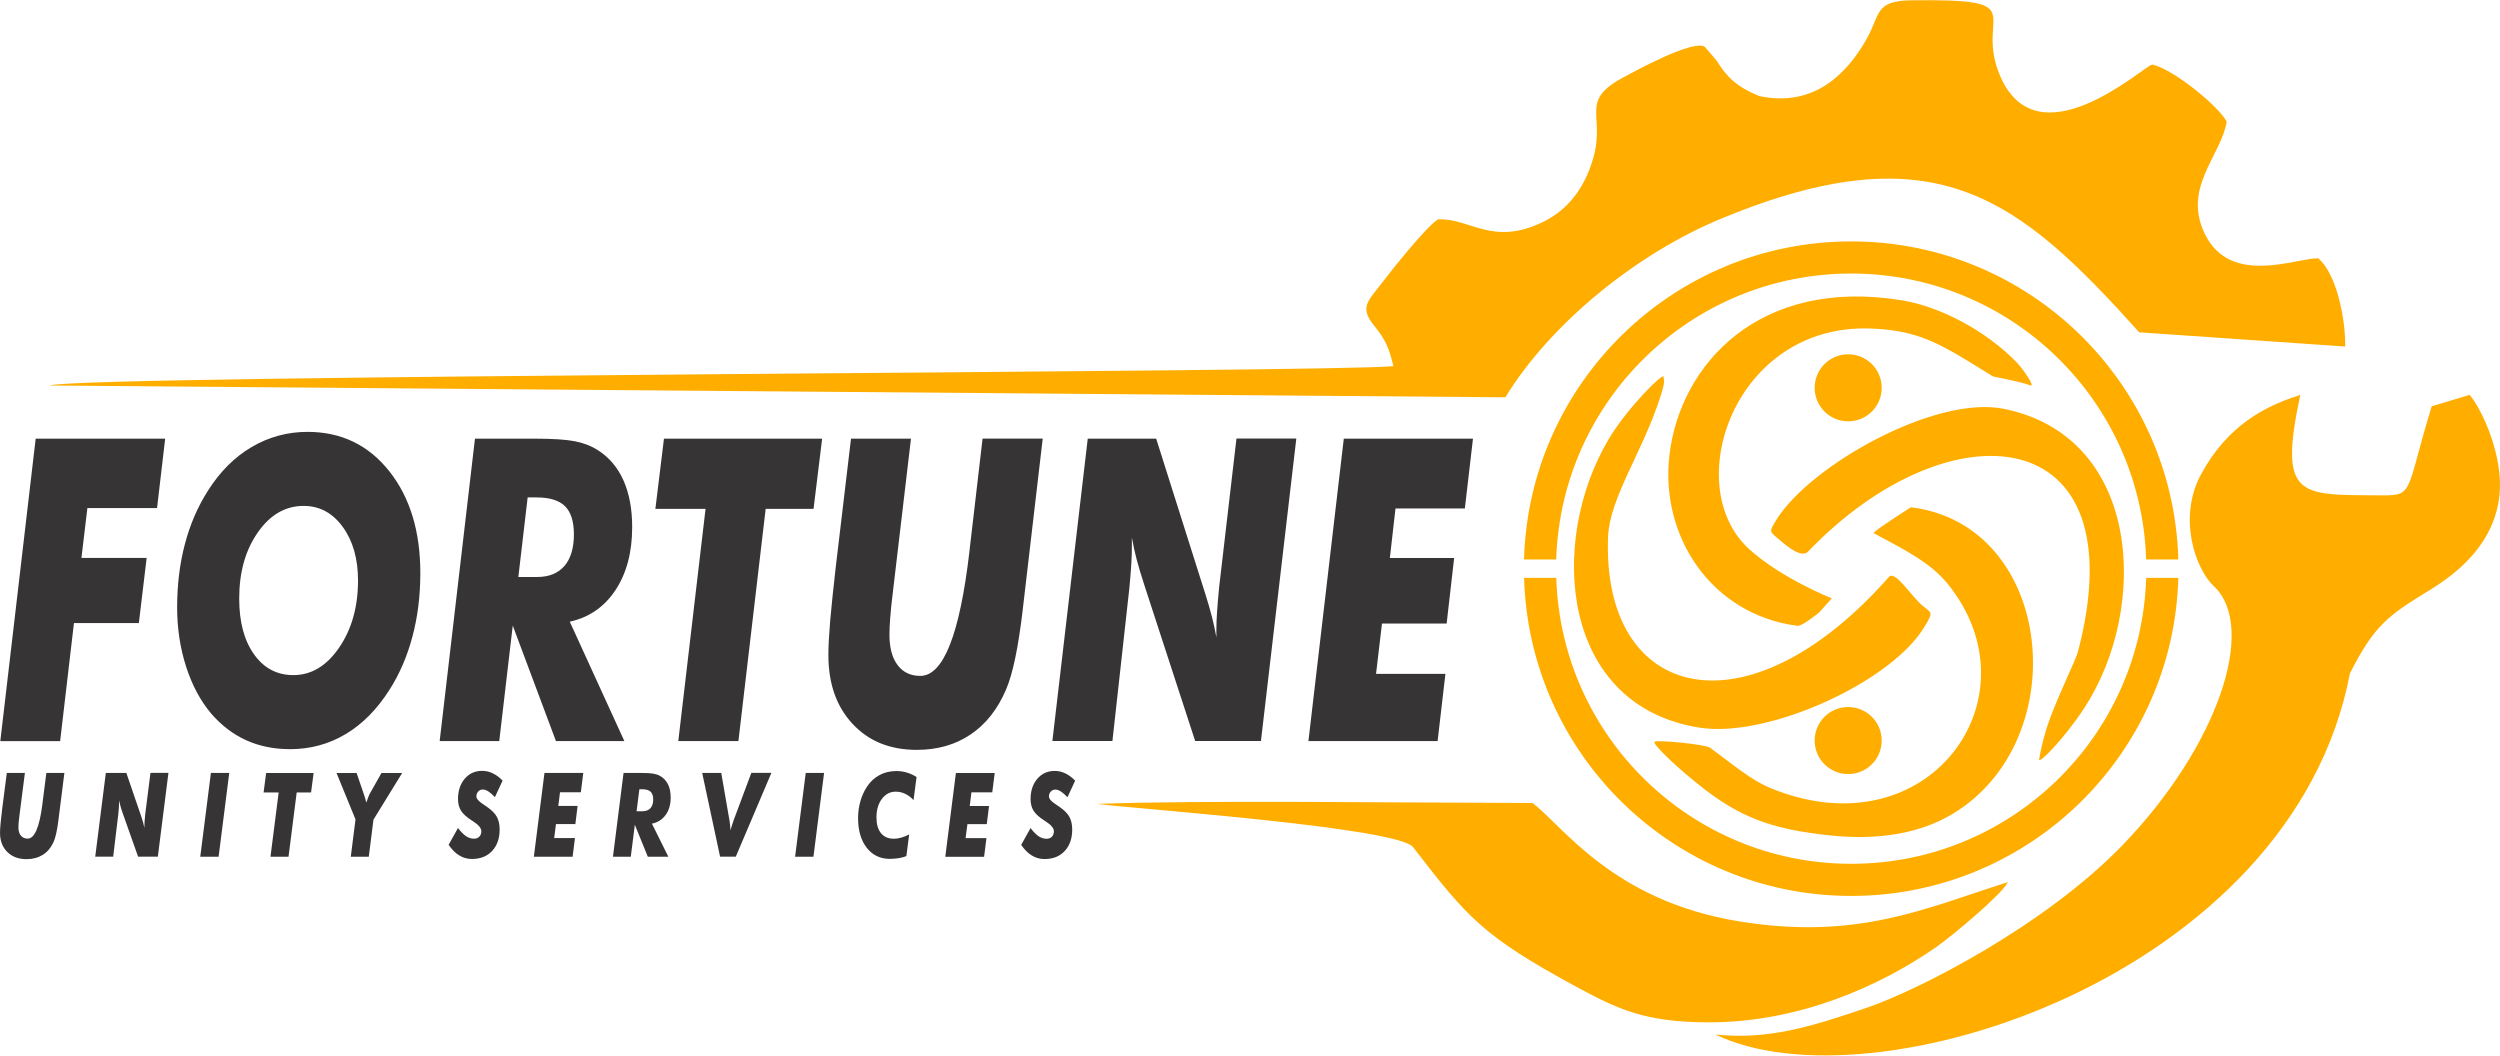 <?xml version="1.0" encoding="UTF-8"?> <svg xmlns="http://www.w3.org/2000/svg" xmlns:xlink="http://www.w3.org/1999/xlink" xmlns:xodm="http://www.corel.com/coreldraw/odm/2003" xml:space="preserve" width="2.385in" height="1.007in" version="1.1" style="shape-rendering:geometricPrecision; text-rendering:geometricPrecision; image-rendering:optimizeQuality; fill-rule:evenodd; clip-rule:evenodd" viewBox="0 0 733.06 309.4"> <defs> <style type="text/css"> .fil1 {fill:#373435} .fil0 {fill:#FFAE00} </style> </defs> <g id="Layer_x0020_1">  <g id="_2588582641120"> <path class="fil0" d="M689.06 197.39c7.08,-14 11.15,-16.95 23.13,-24.26 8.68,-5.27 19.38,-13.97 20.75,-28.31 1.05,-10.97 -4.85,-24.39 -8.79,-29.09l-11.13 3.34c-8.13,26.8 -4.86,26.18 -16.33,26.11 -22.65,-0.12 -28.6,0.5 -22.19,-29.43 -10.54,3.28 -21.46,9.11 -29.13,23.32 -6.9,12.82 -1.54,27.78 3.73,32.7 12.98,12.12 1.19,47.04 -26.64,75.9 -22.77,23.61 -59.57,42.42 -74.78,47.66 -16.79,5.77 -29.43,9.58 -44.68,7.95 45.97,22.28 169.1,-16.86 186.05,-105.88l0 0 0 -0zm-274.71 50.96c15.94,20.7 20.55,26.09 47.5,40.74 12.53,6.8 20.47,10.6 39.14,10.63 26.43,0.04 50.29,-10.61 66.69,-22.03 4.85,-3.37 20.04,-16.13 21.02,-19.08 -24.6,7.86 -44.37,17.13 -78.93,11.47 -36.85,-6.04 -51.63,-28.04 -60.37,-34.68 -34.45,-0.05 -98.53,-0.89 -127.82,0.27 13.01,1.58 88.38,6.94 92.81,12.71l0 0 -0.04 -0.02zm224.39 -78.97c-1.42,51.76 -43.82,93.27 -95.92,93.27 -52.1,0 -94.5,-41.52 -95.92,-93.27l9.44 0c1.42,46.54 39.6,83.85 86.48,83.85 46.89,0 85.07,-37.29 86.49,-83.85l9.44 0 0 0 -0.02 0zm-95.92 -98.65c52.1,0 94.5,41.52 95.92,93.27l-9.44 0c-1.42,-46.54 -39.6,-83.85 -86.49,-83.85 -46.89,0 -85.07,37.29 -86.49,83.85l-9.44 0c1.42,-51.76 43.82,-93.27 95.92,-93.27l0 0 0.04 0zm-0.89 33.1c5.43,0 9.83,4.4 9.83,9.83 0,5.43 -4.4,9.83 -9.83,9.83 -5.43,0 -9.83,-4.4 -9.83,-9.83 0,-5.43 4.4,-9.83 9.83,-9.83zm0 103.43c5.43,0 9.83,4.4 9.83,9.83 0,5.43 -4.4,9.83 -9.83,9.83 -5.43,0 -9.83,-4.4 -9.83,-9.83 0,-5.43 4.4,-9.83 9.83,-9.83zm42.42 -96.97c0,0 -3.57,-2.22 -7.38,-4.54 -9.87,-6.02 -16.37,-9.05 -28.54,-9.48 -39.9,-1.4 -56.04,46.2 -35.46,64.75 9.51,8.59 24.16,14.38 24.16,14.38 -1.22,1.38 -2.47,2.75 -3.71,4.14 0,0 -5.01,4.08 -6.32,3.92 -25.31,-3.27 -40.42,-26.29 -37.58,-50.13 3.12,-26.3 26.07,-52.25 68.27,-45.31 11.02,1.81 24.57,8.84 33.74,18.37 1.49,1.54 5.66,7.4 3.69,6.53 -1.95,-0.87 -10.88,-2.61 -10.88,-2.61l0 0 0.02 -0.02zm-63.51 42.12c9.98,-16.08 46.65,-36.6 66.62,-32.61 40.61,8.11 42.79,58.41 23.77,87.65 -5.93,9.12 -13.56,16.77 -13.31,15.18 0.16,-1.08 1.05,-6.28 3.21,-12.09 3,-7.99 7.56,-17.22 8.15,-19.42 17.96,-68.25 -37.65,-72.65 -79.09,-29.46 -1.88,1.97 -5.73,-1.12 -8.66,-3.64 -2.72,-2.33 -2.88,-2.04 -0.66,-5.63l0 0 -0.02 0.02zm43.81 30.74c-9.28,16.49 -46.1,33.32 -66.21,30.17 -40.91,-6.37 -44.57,-54.51 -26.78,-84.54 5.54,-9.35 16.33,-19.95 16.15,-18.33 -0.12,1.1 0.87,0.28 -1.06,6.18 -5.29,16.21 -14.8,29.39 -15.23,40.79 -1.81,47.94 40.67,59 82.39,11.66 1.81,-2.04 6.82,6.09 9.87,8.5 2.8,2.22 2.96,1.92 0.89,5.59l0 0 -0.02 -0.02zm-15.34 -26.93c1.51,-1.51 11.01,-7.54 11.01,-7.54 42.07,5.15 48.33,68.44 12.05,90.03 -9.16,5.45 -21.32,7.79 -36.1,6.16 -14.8,-1.63 -24.49,-4.3 -36.23,-13.33 -7.83,-6.02 -15.34,-13.17 -14.91,-14.08 0.34,-0.71 14.96,0.76 16.28,1.72 6.5,4.74 11.98,9.53 18.07,11.98 46.24,18.71 78.58,-26.94 51.56,-60.1 -4.97,-6.11 -12.51,-9.9 -21.73,-14.84l0 0 -0 0zm77.89 -58.84l60.47 4.17c0.12,-8.04 -2.5,-21.28 -7.9,-25.88 -6.48,-0.11 -25.72,8.34 -33.26,-7.15 -6.64,-13.65 4.85,-22.95 6.41,-32.94 -2.49,-4.61 -15.73,-15.42 -21.83,-16.72 -2.09,0.11 -34.31,30.01 -45.03,2.29 -6.66,-17.24 10.33,-21.57 -25.63,-21.12 -10.86,0.14 -9.02,4.19 -13.15,11.45 -5.32,9.32 -14.8,20.15 -31.43,16.63 -6.64,-2.77 -9.34,-5.38 -12.48,-10.37l-3.41 -4.01c-3.14,-2.52 -21.09,7.35 -24.14,9 -12.83,6.96 -5.02,10.92 -8.64,23.57 -2.57,9 -7.65,15.32 -14.8,18.76 -14.93,7.17 -21.23,-1.22 -30.72,-0.8 -3.43,2.11 -13.67,14.98 -17.11,19.49 -3.55,4.61 -5.82,6.44 -1.7,11.57 3.41,4.23 4.4,6.51 5.73,11.98 -17.22,1.9 -385.28,2.56 -394.04,5.68l426.88 3.46c12.99,-21.28 38.04,-42.01 63.63,-52.54 62.66,-25.79 86.87,-5.82 122.23,33.49l-0.06 -0.02z"></path> <path class="fil1" d="M0.09 217.25l10.37 -88.68 37.97 0 -2.38 20.34 -20.43 0 -1.74 14.64 19.12 0 -2.29 19.1 -19.03 0 -4.05 34.61 -17.55 0 0 0 0.02 -0.02zm84.92 2.36c-4.7,0 -8.98,-0.87 -12.82,-2.61 -3.85,-1.74 -7.26,-4.35 -10.26,-7.81 -3.14,-3.73 -5.59,-8.29 -7.35,-13.74 -1.76,-5.47 -2.64,-11.25 -2.64,-17.38 0,-6.62 0.75,-12.8 2.27,-18.57 1.51,-5.75 3.76,-10.97 6.76,-15.66 3.51,-5.57 7.76,-9.83 12.82,-12.82 5.04,-2.96 10.51,-4.44 16.38,-4.44 9.89,0 17.86,3.85 23.96,11.52 6.09,7.67 9.12,17.63 9.12,29.91 0,6.57 -0.76,12.78 -2.31,18.57 -1.53,5.79 -3.78,11.02 -6.76,15.66 -3.62,5.7 -7.9,10.03 -12.83,12.96 -4.93,2.95 -10.38,4.42 -16.33,4.42l0 0 -0.02 -0.02zm4.01 -71.32c-5.36,0 -9.85,2.61 -13.45,7.81 -3.62,5.18 -5.43,11.64 -5.43,19.35 0,6.82 1.44,12.26 4.33,16.33 2.88,4.08 6.75,6.12 11.55,6.12 5.27,0 9.74,-2.68 13.44,-8.08 3.67,-5.38 5.52,-11.95 5.52,-19.68 0,-6.39 -1.51,-11.63 -4.49,-15.71 -2.98,-4.1 -6.8,-6.14 -11.45,-6.14l0 0 -0.02 -0zm62.96 20.84l5.52 0c3.48,0 6.12,-1.08 7.99,-3.21 1.85,-2.15 2.79,-5.24 2.79,-9.28 0,-3.78 -0.87,-6.55 -2.61,-8.27 -1.74,-1.72 -4.53,-2.57 -8.34,-2.57l-2.61 0 -2.73 23.32 0 0 0 0.02zm-5.61 48.12l-17.45 0 10.35 -88.68 17.5 0c5.29,0 9.21,0.25 11.79,0.76 2.57,0.5 4.81,1.37 6.69,2.57 3.32,2.11 5.84,5.06 7.56,8.89 1.7,3.8 2.56,8.38 2.56,13.7 0,7.37 -1.62,13.51 -4.88,18.46 -3.25,4.93 -7.72,8.04 -13.42,9.28l16.01 35.02 -20.06 0 -12.67 -33.87 -3.96 33.87 0 0 -0.02 -0.02zm52.52 0l7.99 -68.09 -14.71 0 2.52 -20.59 46.38 0 -2.52 20.59 -14.04 0 -7.99 68.09 -17.63 0 0 0 0 0zm50.62 -88.68l17.61 0 -5.25 44.5c-0.41,3.39 -0.71,6.05 -0.83,7.95 -0.16,1.92 -0.23,3.62 -0.23,5.06 0,3.8 0.8,6.76 2.38,8.87 1.6,2.13 3.82,3.18 6.66,3.18 6.78,0 11.57,-12.16 14.41,-36.46l0.09 -0.85 3.76 -32.27 17.64 0 -5.88 50.32 0 0.05c-1.3,10.92 -2.89,18.62 -4.85,23.15 -2.45,5.79 -5.91,10.19 -10.38,13.21 -4.47,3.04 -9.76,4.54 -15.81,4.54 -7.85,0 -14.13,-2.54 -18.83,-7.62 -4.74,-5.06 -7.1,-11.8 -7.1,-20.2 0,-2.5 0.18,-5.88 0.53,-10.06 0.37,-4.19 0.91,-9.41 1.62,-15.62l4.49 -37.79 0 0 -0.02 0.04zm59.07 88.68l10.37 -88.68 20.07 0 13.86 43.81c0.12,0.35 0.32,0.98 0.59,1.86 1.53,4.81 2.59,9.02 3.2,12.6l0 -2.24c0,-1.63 0.07,-3.41 0.21,-5.38 0.12,-1.93 0.34,-4.31 0.6,-7.12l5.08 -43.56 17.55 0 -10.37 88.68 -19.29 0 -14.71 -45.12c-1.06,-3.27 -1.9,-5.98 -2.45,-8.13 -0.55,-2.13 -1.03,-4.28 -1.4,-6.41l0 2.49c0,1.62 -0.05,3.3 -0.16,5.11 -0.11,1.79 -0.28,4.19 -0.57,7.19l-4.97 44.87 -17.55 0 0 0 -0.05 0.02zm94.91 -19.72l20.34 0 -2.29 19.72 -37.88 0 10.37 -88.68 37.88 0 -2.38 20.47 -20.34 0 -1.65 14.52 18.85 0 -2.2 19.22 -18.96 0 -1.74 14.75 0 0zm-401.48 29.06l5.29 0 -1.58 12.32c-0.12,0.94 -0.21,1.69 -0.25,2.2 -0.05,0.53 -0.07,0.99 -0.07,1.4 0,1.05 0.23,1.88 0.71,2.45 0.48,0.59 1.15,0.89 1.99,0.89 2.04,0 3.48,-3.37 4.33,-10.1l0.02 -0.23 1.14 -8.93 5.29 0 -1.76 13.93 0 0.02c-0.39,3.02 -0.87,5.17 -1.46,6.41 -0.75,1.6 -1.77,2.82 -3.12,3.66 -1.35,0.83 -2.93,1.26 -4.76,1.26 -2.36,0 -4.24,-0.71 -5.64,-2.11 -1.42,-1.4 -2.13,-3.27 -2.13,-5.59 0,-0.69 0.05,-1.63 0.16,-2.79 0.11,-1.17 0.27,-2.61 0.48,-4.33l1.35 -10.47 0 0 0.02 0.02zm25.91 24.57l3.11 -24.57 6.02 0 4.15 12.12c0.04,0.11 0.09,0.27 0.18,0.51 0.46,1.33 0.78,2.5 0.96,3.5l0 -0.62c0,-0.44 0.02,-0.94 0.07,-1.49 0.04,-0.53 0.11,-1.19 0.18,-1.97l1.53 -12.07 5.27 0 -3.11 24.57 -5.79 0 -4.42 -12.5c-0.32,-0.91 -0.57,-1.65 -0.73,-2.25 -0.16,-0.59 -0.3,-1.19 -0.43,-1.77l0 0.69c0,0.44 -0.02,0.92 -0.05,1.42 -0.04,0.5 -0.09,1.15 -0.18,1.99l-1.49 12.42 -5.27 0 0 0 -0 0.02zm30.8 0l3.12 -24.57 5.38 0 -3.12 24.57 -5.38 0 0 0zm20.59 0l2.4 -18.85 -4.42 0 0.75 -5.7 13.92 0 -0.75 5.7 -4.21 0 -2.4 18.85 -5.29 0 0 0zm23.55 0l1.38 -10.95 -5.56 -13.6 5.88 0 2.15 6.27c0.12,0.32 0.23,0.69 0.35,1.1 0.12,0.41 0.23,0.83 0.35,1.3 0.23,-0.71 0.44,-1.24 0.59,-1.63 0.14,-0.39 0.27,-0.66 0.35,-0.83l3.5 -6.21 6.07 0 -8.41 13.67 -1.38 10.88 -5.31 0 0 0 0.04 0.02zm31.42 -8.45c0.83,1.1 1.62,1.9 2.36,2.41 0.75,0.5 1.53,0.75 2.33,0.75 0.66,0 1.19,-0.19 1.58,-0.6 0.39,-0.41 0.59,-0.94 0.59,-1.6 0,-0.89 -0.8,-1.86 -2.4,-2.89 -0.16,-0.11 -0.28,-0.18 -0.37,-0.23 -1.56,-1.01 -2.63,-1.97 -3.2,-2.91 -0.57,-0.92 -0.87,-2.06 -0.87,-3.39 0,-2.43 0.66,-4.42 1.97,-5.96 1.31,-1.54 3,-2.31 5.08,-2.31 1.1,0 2.15,0.23 3.16,0.73 1.01,0.48 1.97,1.19 2.86,2.13l-2.25 4.85c-0.71,-0.76 -1.35,-1.31 -1.93,-1.69 -0.59,-0.37 -1.12,-0.55 -1.62,-0.55 -0.53,0 -0.99,0.19 -1.35,0.59 -0.35,0.39 -0.53,0.85 -0.53,1.42 0,0.69 0.67,1.47 2.02,2.33 0.48,0.3 0.83,0.55 1.1,0.75 1.38,0.96 2.34,1.92 2.88,2.91 0.53,0.99 0.82,2.22 0.82,3.71 0,2.63 -0.73,4.72 -2.2,6.3 -1.46,1.58 -3.46,2.36 -5.96,2.36 -1.31,0 -2.56,-0.35 -3.69,-1.05 -1.15,-0.69 -2.18,-1.74 -3.11,-3.11l2.73 -4.9 0 0 0.02 -0.03zm28.2 2.98l6.11 0 -0.69 5.47 -11.36 0 3.11 -24.57 11.38 0 -0.71 5.66 -6.11 0 -0.5 4.01 5.66 0 -0.66 5.32 -5.68 0 -0.53 4.08 0 0 -0.02 0.02zm24.18 -7.86l1.65 0c1.05,0 1.85,-0.3 2.4,-0.89 0.55,-0.6 0.83,-1.46 0.83,-2.57 0,-1.05 -0.27,-1.81 -0.78,-2.29 -0.51,-0.48 -1.35,-0.71 -2.5,-0.71l-0.78 0 -0.82 6.46 0 0zm-1.69 13.33l-5.24 0 3.11 -24.57 5.25 0c1.58,0 2.77,0.07 3.53,0.21 0.76,0.14 1.44,0.37 2.01,0.71 0.99,0.59 1.76,1.4 2.27,2.47 0.51,1.05 0.76,2.33 0.76,3.8 0,2.04 -0.48,3.74 -1.47,5.11 -0.98,1.37 -2.33,2.22 -4.03,2.57l4.81 9.69 -6.02 0 -3.8 -9.37 -1.19 9.37 0 0 0 0zm26.18 0l-5.25 -24.57 5.59 0 2.43 14.04c0.07,0.35 0.12,0.76 0.16,1.21 0.05,0.44 0.09,0.98 0.12,1.56 0.18,-0.6 0.34,-1.17 0.5,-1.67 0.16,-0.5 0.28,-0.89 0.39,-1.19l5.22 -13.97 5.88 0 -10.44 24.57 -4.58 0 0 0 -0.02 0.02zm21.99 0l3.12 -24.57 5.38 0 -3.12 24.57 -5.38 0zm35.62 -23.39l-0.89 6.78c-0.75,-0.82 -1.58,-1.44 -2.47,-1.85 -0.89,-0.43 -1.81,-0.62 -2.77,-0.62 -1.63,0 -2.98,0.71 -4.05,2.13 -1.06,1.42 -1.58,3.23 -1.58,5.43 0,1.99 0.44,3.53 1.33,4.61 0.89,1.08 2.15,1.63 3.76,1.63 0.69,0 1.42,-0.11 2.17,-0.32 0.75,-0.21 1.51,-0.53 2.33,-0.94l-0.82 6.35c-0.67,0.27 -1.42,0.48 -2.24,0.6 -0.82,0.14 -1.69,0.21 -2.63,0.21 -2.8,0 -5.06,-1.08 -6.75,-3.25 -1.69,-2.17 -2.54,-5.04 -2.54,-8.64 0,-1.74 0.21,-3.39 0.66,-4.95 0.44,-1.56 1.08,-3 1.92,-4.28 0.98,-1.51 2.22,-2.64 3.69,-3.44 1.47,-0.8 3.12,-1.19 4.97,-1.19 1.05,0 2.04,0.14 3.04,0.44 0.98,0.28 1.93,0.73 2.88,1.31l0 0 -0.02 -0.04zm14.38 17.94l6.11 0 -0.69 5.47 -11.38 0 3.11 -24.57 11.38 0 -0.71 5.66 -6.11 0 -0.5 4.01 5.66 0 -0.66 5.32 -5.68 0 -0.53 4.08 0 0 0 0.02zm19.03 -2.98c0.83,1.1 1.62,1.9 2.36,2.41 0.75,0.5 1.53,0.75 2.33,0.75 0.66,0 1.19,-0.19 1.58,-0.6 0.39,-0.41 0.59,-0.94 0.59,-1.6 0,-0.89 -0.8,-1.86 -2.4,-2.89 -0.16,-0.11 -0.27,-0.18 -0.37,-0.23 -1.56,-1.01 -2.63,-1.97 -3.2,-2.91 -0.57,-0.92 -0.87,-2.06 -0.87,-3.39 0,-2.43 0.66,-4.42 1.97,-5.96 1.31,-1.54 3.02,-2.31 5.08,-2.31 1.1,0 2.15,0.23 3.16,0.73 1.01,0.48 1.97,1.19 2.86,2.13l-2.25 4.85c-0.71,-0.76 -1.37,-1.31 -1.93,-1.69 -0.59,-0.37 -1.12,-0.55 -1.62,-0.55 -0.53,0 -0.99,0.19 -1.35,0.59 -0.35,0.39 -0.53,0.85 -0.53,1.42 0,0.69 0.67,1.47 2.02,2.33 0.48,0.3 0.83,0.55 1.1,0.75 1.38,0.96 2.34,1.92 2.88,2.91 0.53,0.99 0.82,2.22 0.82,3.71 0,2.63 -0.73,4.72 -2.2,6.3 -1.46,1.58 -3.44,2.36 -5.96,2.36 -1.31,0 -2.56,-0.35 -3.69,-1.05 -1.15,-0.69 -2.18,-1.74 -3.11,-3.11l2.73 -4.9 0 0 0.02 -0.03z"></path> </g> </g> </svg> 